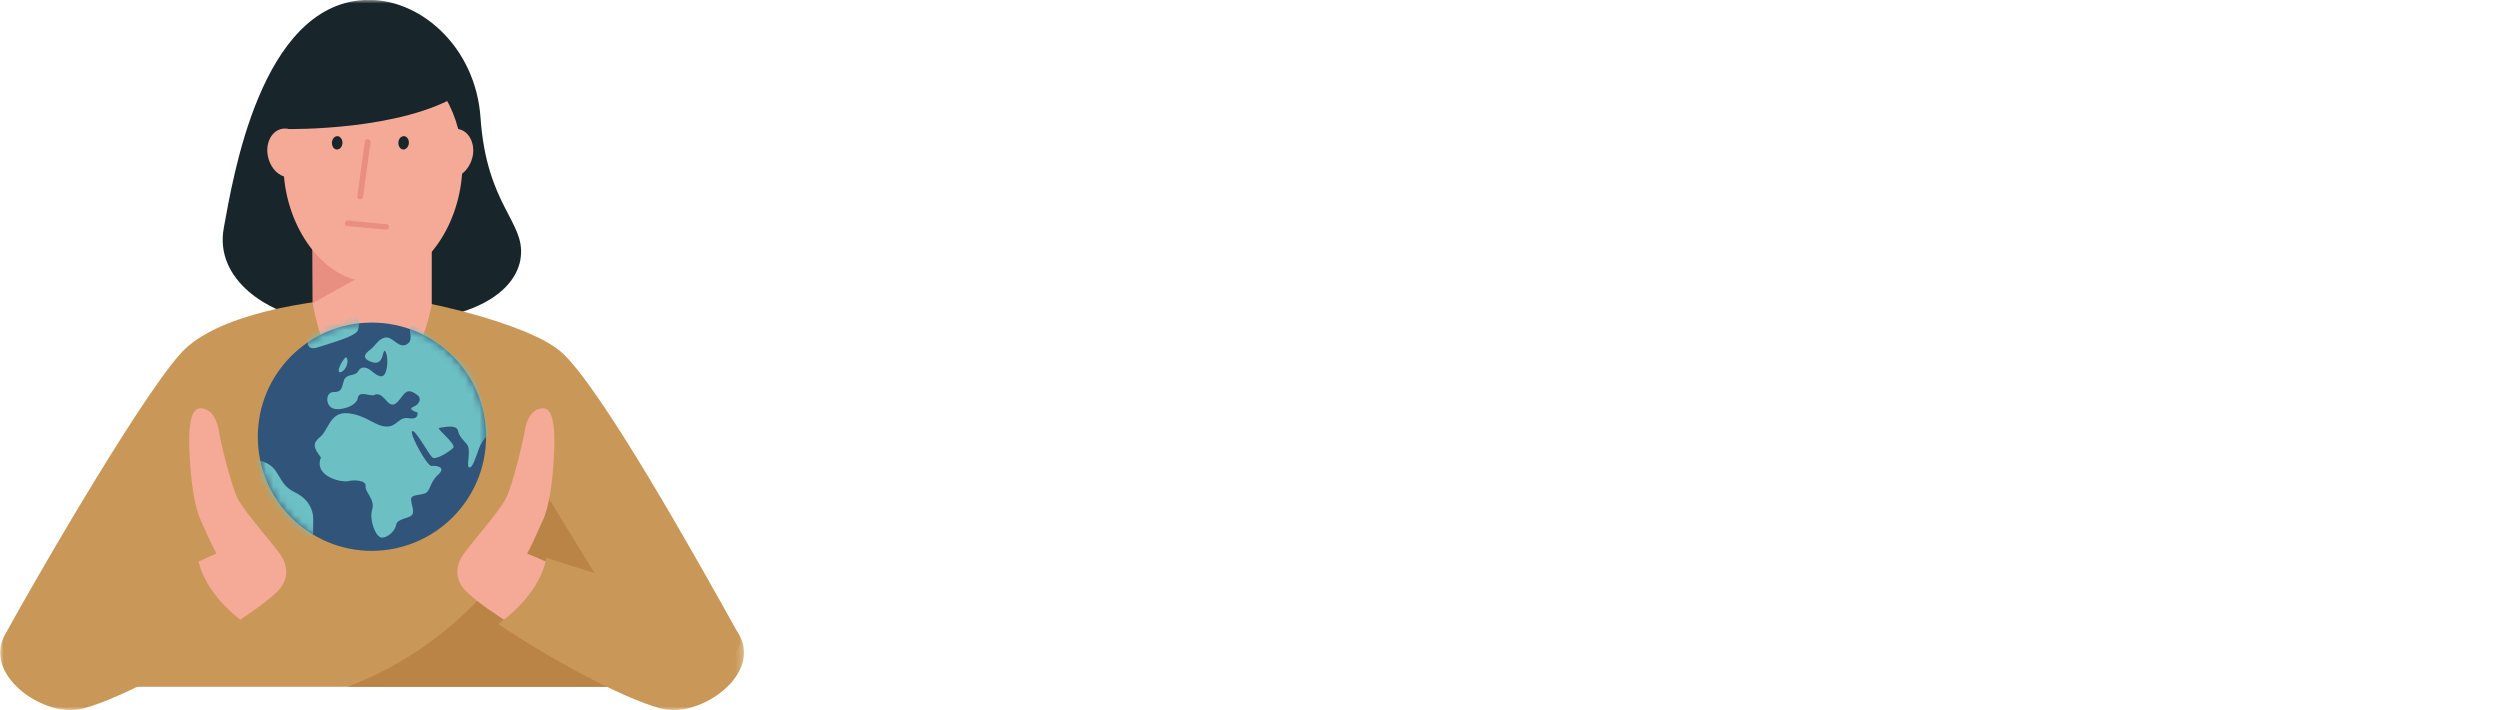 <svg width="352" height="100" viewBox="0 0 352 100" fill="none" xmlns="http://www.w3.org/2000/svg">
<mask id="mask0_1364_14853" style="mask-type:luminance" maskUnits="userSpaceOnUse" x="0" y="0" width="105" height="100">
<path d="M104.775 0H0V100H104.775V0Z" fill="white"/>
</mask>
<g mask="url(#mask0_1364_14853)">
<path d="M42.779 44.682C38.353 44.1 30.084 39.636 31.521 32.027C32.802 25.117 36.645 0.894 51.203 0.001C58.889 -0.465 66.963 6.406 67.662 16.616C68.516 28.883 73.912 31.212 73.33 36.142C72.825 41.072 65.915 47.672 42.779 44.682Z" fill="#18262B"/>
</g>
<mask id="mask1_1364_14853" style="mask-type:luminance" maskUnits="userSpaceOnUse" x="0" y="0" width="105" height="100">
<path d="M104.775 0H0V100H104.775V0Z" fill="white"/>
</mask>
<g mask="url(#mask1_1364_14853)">
<path d="M53.455 41.77C57.182 41.654 74.262 45.303 79.076 49.612C84.666 54.62 98.292 79.037 103.998 89.286C106.017 92.935 94.643 96.7 94.643 96.7H10.132C10.132 96.7 -0.776 92.508 0.776 89.286C1.63 87.461 19.332 56.328 25.582 49.612C30.396 44.41 43.129 42.042 53.455 41.77Z" fill="#C99858"/>
</g>
<path d="M48.953 96.7H93.557L77.097 69.914C75.389 73.641 68.091 89.363 48.953 96.7Z" fill="#B98446"/>
<path d="M60.79 42.895V31.443H55.782H52.599H52.211H44.02V42.585C44.02 42.585 45.766 54.774 52.211 54.774C58.693 54.774 60.79 42.895 60.79 42.895Z" fill="#F5AA98"/>
<path d="M43.984 33.309L44.062 42.664L58.464 34.629L43.984 33.309Z" fill="#E98F81"/>
<path d="M53.104 39.674H53.143C53.143 39.713 53.143 39.713 53.104 39.674ZM64.517 18.168C62.848 11.801 58.112 7.221 52.483 7.221C48.446 7.221 44.874 9.589 42.545 13.277C41.652 14.713 40.953 16.382 40.488 18.129C40.255 18.09 39.983 18.09 39.75 18.129C38.314 18.362 37.382 20.031 37.693 21.856C37.925 23.292 38.857 24.495 39.983 24.845C40.682 32.842 46.039 39.752 52.522 39.752C52.871 39.752 53.221 39.713 53.57 39.674C59.665 38.975 64.517 32.143 65.061 24.457C65.798 23.913 66.38 22.943 66.575 21.895C66.885 20.07 65.953 18.401 64.517 18.168Z" fill="#F5AA98"/>
<path d="M56.093 20.226C56.055 19.721 56.326 19.256 56.754 19.178C57.181 19.1 57.53 19.488 57.569 19.993C57.608 20.498 57.297 20.964 56.909 21.041C56.482 21.119 56.132 20.731 56.093 20.226Z" fill="#18262B"/>
<path d="M46.738 20.226C46.699 19.721 46.971 19.256 47.398 19.178C47.786 19.1 48.174 19.488 48.213 19.993C48.252 20.498 47.98 20.964 47.553 21.041C47.126 21.119 46.777 20.731 46.738 20.226Z" fill="#18262B"/>
<path d="M50.66 28.066C50.427 28.027 50.272 27.833 50.311 27.601L51.359 19.953C51.398 19.72 51.553 19.565 51.825 19.604C52.057 19.642 52.213 19.837 52.174 20.069L51.126 27.678C51.048 27.95 50.854 28.105 50.66 28.066Z" fill="#E98F81"/>
<path d="M48.565 31.445C48.565 31.212 48.759 31.057 48.992 31.057L54.426 31.561C54.659 31.561 54.815 31.755 54.776 31.988C54.737 32.221 54.543 32.377 54.349 32.338L48.914 31.833C48.681 31.872 48.526 31.678 48.565 31.445Z" fill="#E98F81"/>
<mask id="mask2_1364_14853" style="mask-type:luminance" maskUnits="userSpaceOnUse" x="0" y="0" width="105" height="100">
<path d="M104.775 0H0V100H104.775V0Z" fill="white"/>
</mask>
<g mask="url(#mask2_1364_14853)">
<path d="M31.444 88.859C34.511 86.763 36.956 85.249 38.898 83.424C40.877 81.6 40.45 79.542 39.519 78.145C38.587 76.747 34.433 72.089 33.463 70.186C32.492 68.284 30.978 61.801 30.862 60.947C30.745 60.093 30.241 57.492 28.222 57.492C26.203 57.454 26.63 63.121 26.786 65.489C26.941 67.857 27.368 71.429 28.3 73.331C28.649 74.03 29.581 76.32 30.474 77.951C29.969 78.106 26.281 79.891 25.621 80.086" fill="#F5AA98"/>
</g>
<mask id="mask3_1364_14853" style="mask-type:luminance" maskUnits="userSpaceOnUse" x="0" y="0" width="105" height="100">
<path d="M104.775 0H0V100H104.775V0Z" fill="white"/>
</mask>
<g mask="url(#mask3_1364_14853)">
<path d="M34.626 87.85C28.453 92.081 17.429 98.254 11.683 99.768C6.132 101.243 -2.952 94.721 0.969 88.937C2.832 86.181 21.233 80.668 27.871 78.533C27.832 78.572 28.376 83.386 34.626 87.85Z" fill="#C99858"/>
</g>
<mask id="mask4_1364_14853" style="mask-type:luminance" maskUnits="userSpaceOnUse" x="0" y="0" width="105" height="100">
<path d="M104.775 0H0V100H104.775V0Z" fill="white"/>
</mask>
<g mask="url(#mask4_1364_14853)">
<path d="M72.63 88.393C69.564 86.297 67.778 85.249 65.798 83.424C63.818 81.6 64.245 79.542 65.177 78.145C66.109 76.747 70.262 72.089 71.233 70.186C72.203 68.284 73.717 61.801 73.834 60.947C73.95 60.093 74.455 57.492 76.474 57.492C78.492 57.454 78.065 63.121 77.91 65.489C77.755 67.857 77.328 71.429 76.396 73.331C76.047 74.03 75.115 76.32 74.222 77.951C74.727 78.106 78.492 79.814 79.113 80.008" fill="#F5AA98"/>
</g>
<mask id="mask5_1364_14853" style="mask-type:luminance" maskUnits="userSpaceOnUse" x="0" y="0" width="105" height="100">
<path d="M104.775 0H0V100H104.775V0Z" fill="white"/>
</mask>
<g mask="url(#mask5_1364_14853)">
<path d="M70.148 87.85C76.321 92.081 87.346 98.254 93.091 99.768C98.642 101.243 107.726 94.721 103.805 88.937C101.942 86.181 83.541 80.668 76.903 78.533C76.942 78.572 76.398 83.386 70.148 87.85Z" fill="#C99858"/>
</g>
<path d="M40.487 18.167C40.487 18.167 56.52 18.477 64.905 13.159C69.874 10.015 56.597 3.648 56.597 3.648C56.597 3.648 47.048 0.62 43.36 5.123C39.711 9.627 40.487 18.167 40.487 18.167Z" fill="#18262B"/>
<path d="M68.44 61.491C68.44 52.64 61.258 45.42 52.368 45.42C43.517 45.42 36.297 52.602 36.297 61.491C36.297 70.381 43.478 77.563 52.368 77.563C61.258 77.524 68.44 70.342 68.44 61.491Z" fill="#31547B"/>
<mask id="mask6_1364_14853" style="mask-type:luminance" maskUnits="userSpaceOnUse" x="36" y="45" width="33" height="33">
<path d="M68.44 61.489C68.44 52.639 61.258 45.418 52.368 45.418C43.517 45.418 36.297 52.6 36.297 61.489C36.297 70.379 43.478 77.561 52.368 77.561C61.258 77.522 68.44 70.34 68.44 61.489Z" fill="white"/>
</mask>
<g mask="url(#mask6_1364_14853)">
<path d="M35.91 64.752C35.91 64.752 37.812 64.83 38.822 66.305C39.792 67.78 39.947 68.556 41.617 69.371C43.286 70.187 44.14 71.662 44.101 73.137C44.062 74.612 44.101 75.66 44.101 75.66C44.101 75.66 36.687 74.884 35.91 64.752Z" fill="#6CBFC3"/>
</g>
<mask id="mask7_1364_14853" style="mask-type:luminance" maskUnits="userSpaceOnUse" x="36" y="45" width="33" height="33">
<path d="M68.44 61.489C68.44 52.639 61.258 45.418 52.368 45.418C43.517 45.418 36.297 52.6 36.297 61.489C36.297 70.379 43.478 77.561 52.368 77.561C61.258 77.522 68.44 70.34 68.44 61.489Z" fill="white"/>
</mask>
<g mask="url(#mask7_1364_14853)">
<path d="M53.765 75.698C52.911 75.698 51.94 73.175 52.406 71.739C52.833 70.302 51.358 69.254 51.474 68.478C51.63 67.663 49.999 67.507 49.029 67.74C48.058 67.973 44.137 67.08 45.186 64.402C44.06 62.965 44.021 62.383 45.108 61.49C46.234 60.597 46.467 57.919 48.99 58.191C51.513 58.423 52.755 59.976 54.347 60.054C55.939 60.132 56.094 58.618 57.569 58.889C59.044 59.122 58.773 58.074 58.773 58.074C58.773 58.074 57.259 57.647 58.229 57.259C59.2 56.871 59.316 55.978 58.773 55.628C58.229 55.279 57.53 54.619 56.754 55.628C55.977 56.638 55.395 57.569 54.464 56.483C53.532 55.357 53.105 55.434 52.678 55.628C52.251 55.861 50.543 54.93 50.387 56.017C50.271 57.142 47.903 57.919 46.855 57.492C45.807 57.065 45.807 55.201 46.971 55.201C48.136 55.201 48.097 54.658 48.408 53.61C48.718 52.562 50.038 52.989 50.387 52.329C50.737 51.63 51.474 51.514 52.328 52.251C53.221 52.989 53.959 53.377 54.308 52.368C54.696 51.397 54.541 49.65 54.192 49.417C53.804 49.184 54.114 51.591 52.328 50.97C50.543 50.349 51.746 49.534 52.328 49.068C52.911 48.563 53.454 47.515 54.425 47.515C55.395 47.515 56.172 49.107 57.259 48.486C58.384 47.864 57.375 46.545 57.88 45.885C58.384 45.225 66.925 52.406 66.925 52.406L68.904 61.063C68.904 61.063 67.973 61.762 67.468 63.082C66.963 64.441 66.498 66.032 66.032 65.799C65.605 65.566 66.42 63.315 65.721 62.538C65.061 61.723 64.751 61.607 64.479 60.636C64.246 59.666 62.305 60.209 61.839 60.248C61.373 60.326 64.285 62.538 63.819 63.043C63.353 63.548 61.373 64.829 60.869 64.402C60.364 63.975 58.462 60.403 58.035 60.714C57.608 61.024 60.131 65.644 60.752 65.605C61.373 65.528 62.926 65.722 61.684 66.847C60.442 67.973 60.636 69.215 59.782 69.487C58.928 69.759 57.88 69.642 57.88 70.302C57.88 70.962 58.423 72.049 57.996 72.515C57.569 73.02 55.939 73.02 55.783 73.874C55.667 74.65 54.696 75.698 53.765 75.698Z" fill="#6CBFC3"/>
</g>
<mask id="mask8_1364_14853" style="mask-type:luminance" maskUnits="userSpaceOnUse" x="36" y="45" width="33" height="33">
<path d="M68.44 61.489C68.44 52.639 61.258 45.418 52.368 45.418C43.517 45.418 36.297 52.6 36.297 61.489C36.297 70.379 43.478 77.561 52.368 77.561C61.258 77.522 68.44 70.34 68.44 61.489Z" fill="white"/>
</mask>
<g mask="url(#mask8_1364_14853)">
<path d="M48.798 50.349C48.604 49.999 47.245 52.29 47.828 52.406C48.449 52.484 49.264 51.086 48.798 50.349Z" fill="#6CBFC3"/>
</g>
<mask id="mask9_1364_14853" style="mask-type:luminance" maskUnits="userSpaceOnUse" x="36" y="45" width="33" height="33">
<path d="M68.44 61.489C68.44 52.639 61.258 45.418 52.368 45.418C43.517 45.418 36.297 52.6 36.297 61.489C36.297 70.379 43.478 77.561 52.368 77.561C61.258 77.522 68.44 70.34 68.44 61.489Z" fill="white"/>
</mask>
<g mask="url(#mask9_1364_14853)">
<path d="M43.557 46.816C43.557 46.816 42.508 49.65 44.721 48.912C46.934 48.175 50.156 47.359 50.428 46.428C50.7 45.496 50.428 44.215 50.428 44.215L43.557 46.816Z" fill="#6CBFC3"/>
</g>
</svg>
